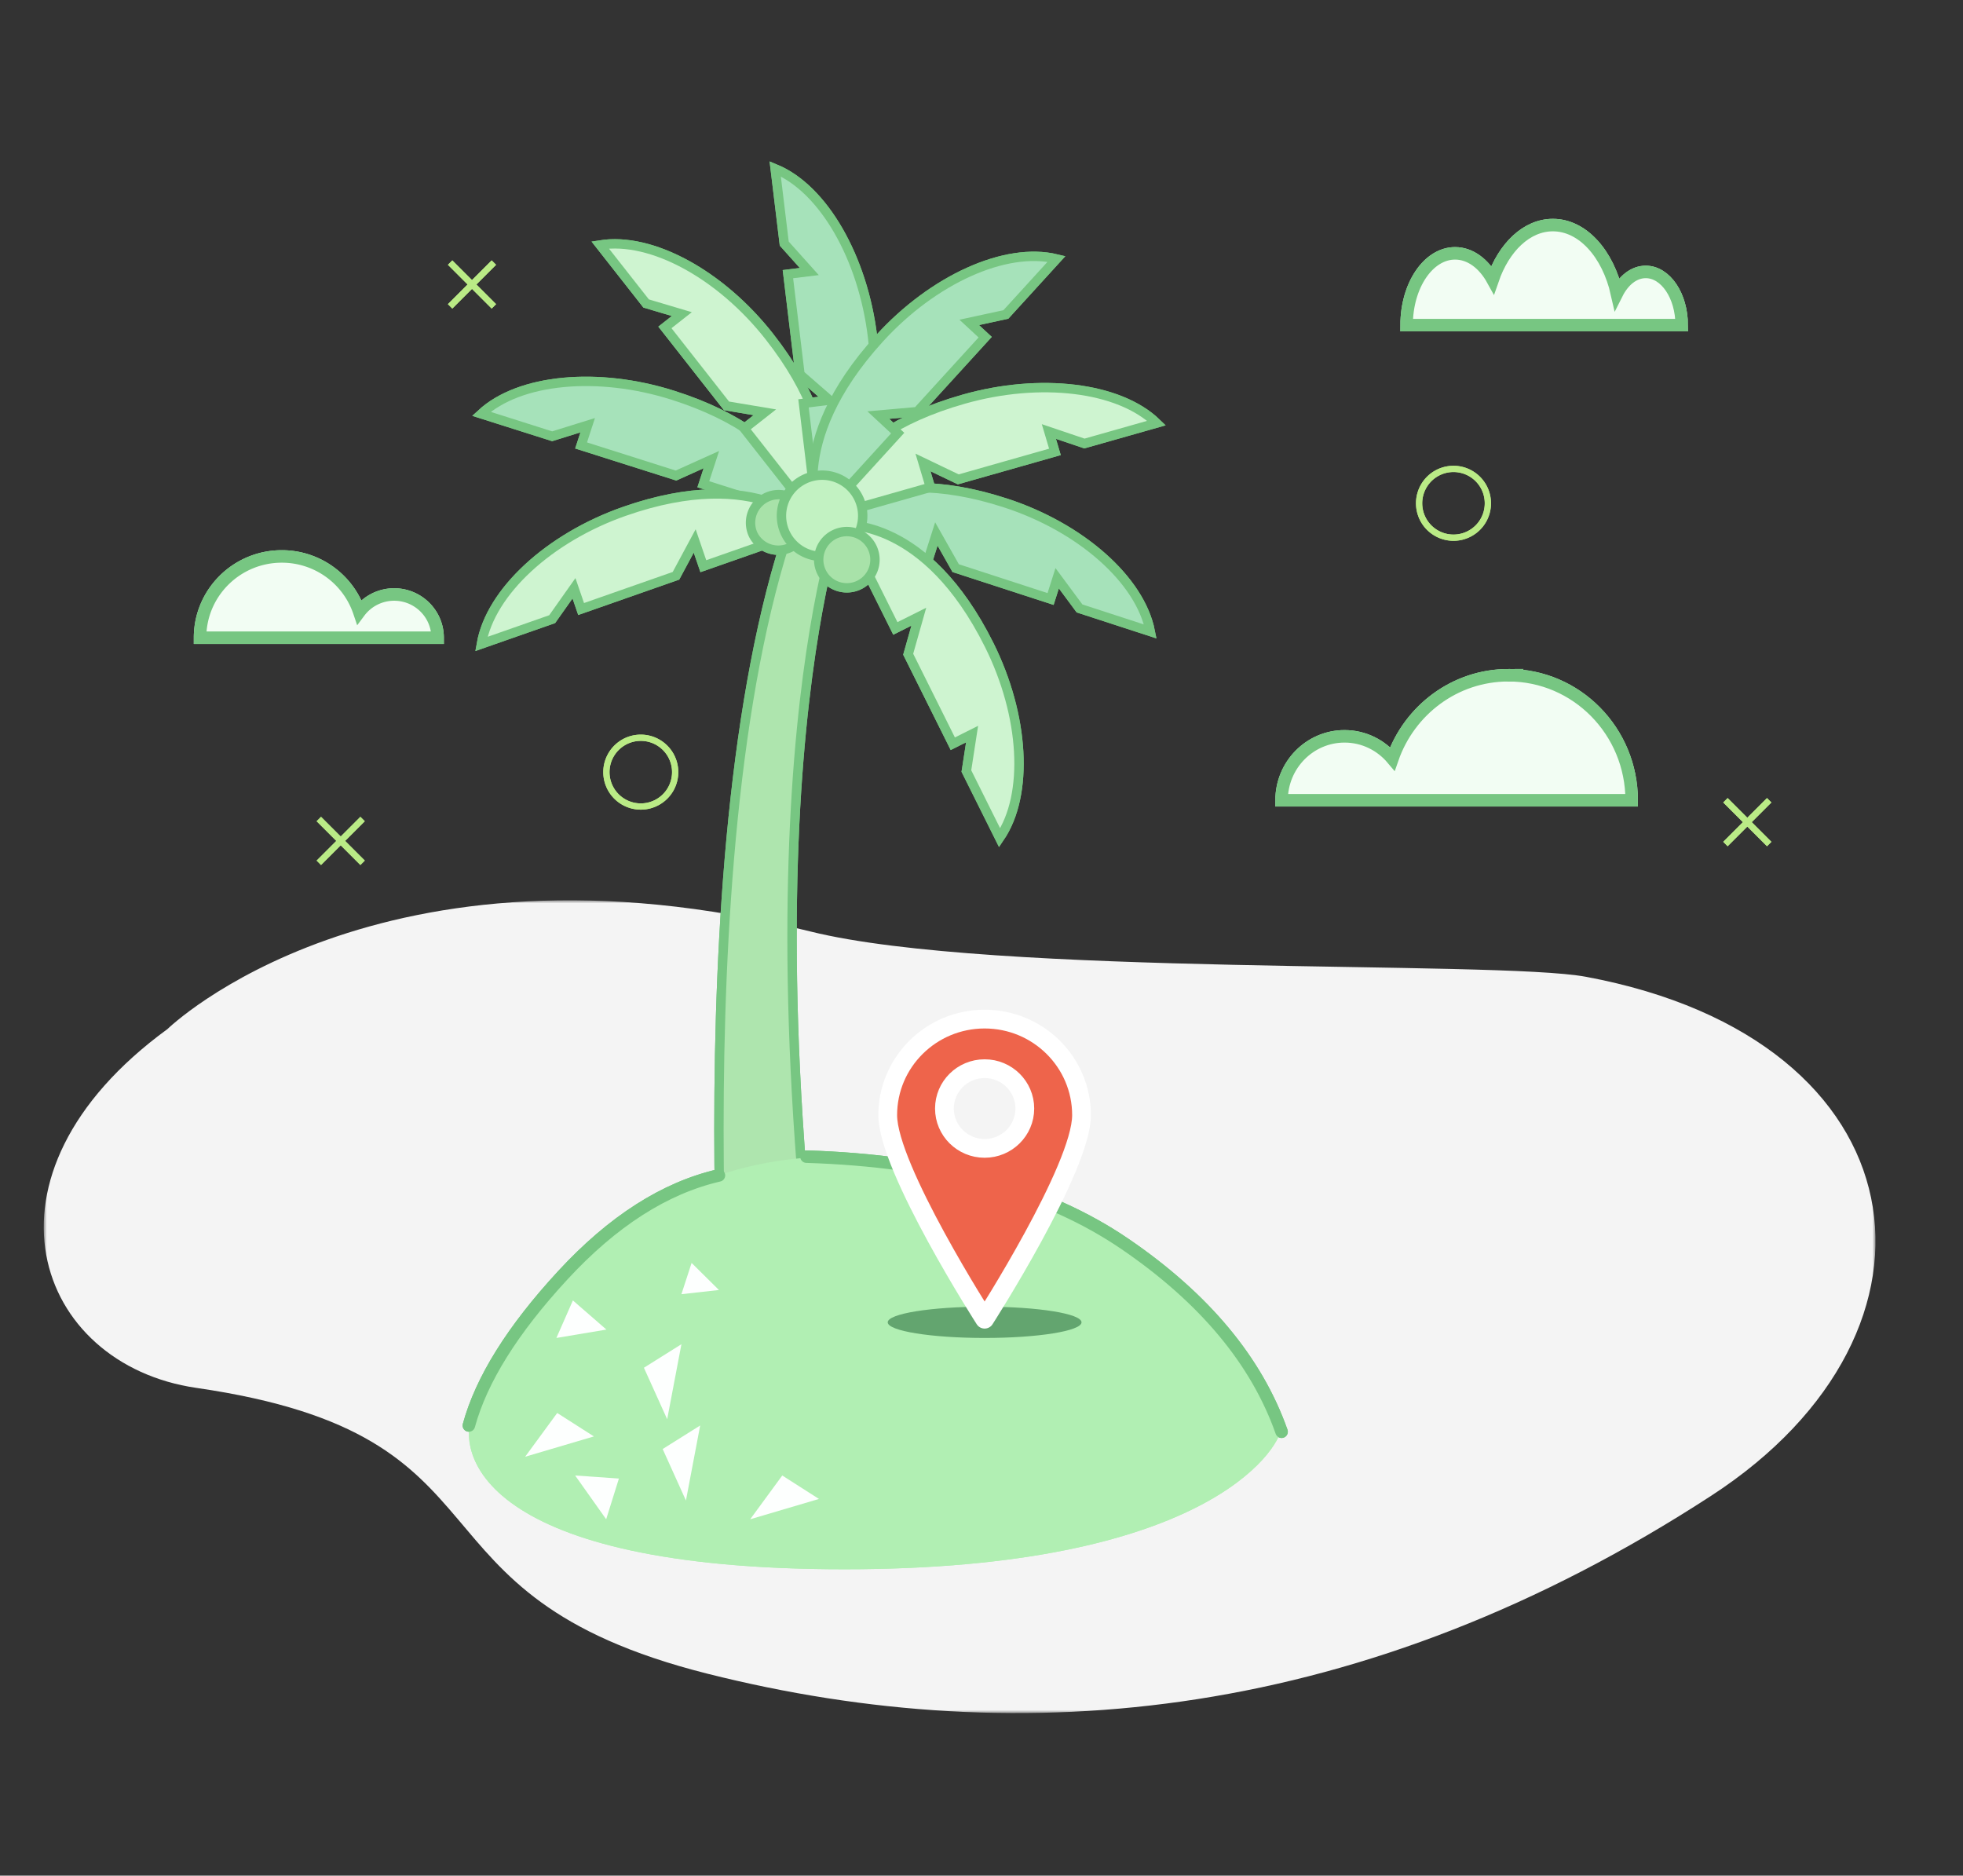 <svg width="314" height="300" viewBox="0 0 314 300" xmlns="http://www.w3.org/2000/svg" xmlns:xlink="http://www.w3.org/1999/xlink">
    <rect x="0" y="0" width="314" height="300" fill="#333333" stroke="none"/>
    <defs>
        <path id="ebyb381k9a" d="M0 0h293v130H0z"/>
    </defs>
    <g fill="none" fill-rule="evenodd">
        <g transform="translate(7 144)">
            <mask id="ofh7etizob" fill="#fff">
                <use xlink:href="#ebyb381k9a"/>
            </mask>
            <path d="M19.802 20.58S53.41-12.203 122.627 4.985c29.185 7.248 109.599 4.557 124.055 7.248 54.124 10.076 60.814 56.484 20.069 82.988-55.462 36.078-110.074 41.192-160.55 28.49-50.475-12.703-28.885-38.052-81.794-45.726-25.663-3.721-36.837-33.896-4.605-57.403" fill="#F4F4F4" mask="url(#ofh7etizob)"/>
        </g>
        <path d="M259.203 52H269c0-4.699-2.575-8.508-5.75-8.508-1.89 0-3.561 1.356-4.61 3.442C257.207 40.584 253.164 36 248.392 36c-4.203 0-7.838 3.559-9.626 8.744-1.422-2.577-3.585-4.224-6.01-4.224-4.282 0-7.756 5.14-7.756 11.48h34.203z" fill="#F2FDF3"/>
        <path d="M259.203 52H269c0-4.699-2.575-8.508-5.75-8.508-1.89 0-3.561 1.356-4.61 3.442C257.207 40.584 253.164 36 248.392 36c-4.203 0-7.838 3.559-9.626 8.744-1.422-2.577-3.585-4.224-6.01-4.224-4.282 0-7.756 5.14-7.756 11.48h34.203z" stroke="#B9EFC3" stroke-width="2"/>
        <path d="M241.297 108c-8.585 0-15.868 5.585-18.567 13.363-1.849-2.194-4.59-3.59-7.656-3.59-5.562 0-10.074 4.58-10.074 10.227h56c0-11.044-8.823-20-19.703-20" fill="#F2FDF3"/>
        <path d="M241.297 108c-8.585 0-15.868 5.585-18.567 13.363-1.849-2.194-4.59-3.59-7.656-3.59-5.562 0-10.074 4.58-10.074 10.227h56c0-11.044-8.823-20-19.703-20z" stroke="#B9EFC3" stroke-width="2"/>
        <path d="M63.046 95.087a6.946 6.946 0 0 0-5.575 2.797A13.068 13.068 0 0 0 45.075 89C37.854 89 32 94.82 32 102h38c0-3.817-3.113-6.913-6.954-6.913" fill="#F2FDF3"/>
        <path d="M63.046 95.087a6.946 6.946 0 0 0-5.575 2.797A13.068 13.068 0 0 0 45.075 89C37.854 89 32 94.82 32 102h38c0-3.817-3.113-6.913-6.954-6.913z" stroke="#B9EFC3" stroke-width="2"/>
        <path d="M116.985 232s-9.003-101.785 11.34-153L135 80.842S117.36 126.319 133.498 232h-16.513z" fill="#AEE5AE"/>
        <path d="M116.985 232s-9.003-101.785 11.34-153L135 80.842S117.36 126.319 133.498 232h-16.513z" stroke="#77C682" stroke-width="1.5"/>
        <path d="M130 83s-.757-12.927-22.366-19.784c-11.966-3.795-24.54-2.66-30.634 2.972l11.321 3.592 5.684-1.768-1.054 3.236 15.178 4.814 5.66-2.55-1.286 3.94L130 83z" fill="#A6E2BA"/>
        <path d="M130 83s-.757-12.927-22.366-19.784c-11.966-3.795-24.54-2.66-30.634 2.972l11.321 3.592 5.684-1.768-1.054 3.236 15.178 4.814 5.66-2.55-1.286 3.94L130 83z" stroke="#77C682" stroke-width="1.5"/>
        <path d="M130.4 83s6.701-11.292-7.326-29.162C115.31 43.946 104.246 37.857 96 39.18l7.352 9.36 5.71 1.698-2.704 2.13 9.85 12.55 6.135 1.025-3.298 2.591L130.4 83z" fill="#CEF4D0"/>
        <path d="M130.4 83s6.701-11.292-7.326-29.162C115.31 43.946 104.246 37.857 96 39.18l7.352 9.36 5.71 1.698-2.704 2.13 9.85 12.55 6.135 1.025-3.298 2.591L130.4 83z" stroke="#77C682" stroke-width="1.5"/>
        <path d="M130.752 83s11.58-6.26 8.824-29.095C138.054 41.265 131.738 30.184 124 27l1.446 11.961 4.006 4.47-3.417.421 1.933 16.041 4.717 4.104-4.158.518L130.752 83z" fill="#A6E2BA"/>
        <path d="M130.752 83s11.58-6.26 8.824-29.095C138.054 41.265 131.738 30.184 124 27l1.446 11.961 4.006 4.47-3.417.421 1.933 16.041 4.717 4.104-4.158.518L130.752 83z" stroke="#77C682" stroke-width="1.5"/>
        <path d="M131 83.753s8.244-10.335 29.86-3.3C172.823 84.344 182.37 92.71 184 101l-11.32-3.684-3.575-4.827-1.054 3.32-15.182-4.938-3.09-5.463-1.284 4.038L131 83.753z" fill="#A6E2BA"/>
        <path d="M131 83.753s8.244-10.335 29.86-3.3C172.823 84.344 182.37 92.71 184 101l-11.32-3.684-3.575-4.827-1.054 3.32-15.182-4.938-3.09-5.463-1.284 4.038L131 83.753z" stroke="#77C682" stroke-width="1.5"/>
        <path d="M131 83s1.138-12.901 23.158-19.155c12.188-3.46 24.854-1.979 30.842 3.82l-11.535 3.274-5.687-1.922.968 3.262-15.462 4.394-5.643-2.707 1.185 3.972L131 83z" fill="#CEF4D0"/>
        <path d="M131 83s1.138-12.901 23.158-19.155c12.188-3.46 24.854-1.979 30.842 3.82l-11.535 3.274-5.687-1.922.968 3.262-15.462 4.394-5.643-2.707 1.185 3.972L131 83z" stroke="#77C682" stroke-width="1.5"/>
        <path d="M131.083 83s-5.843-11.938 9.614-28.894c8.56-9.388 20.133-14.672 28.303-12.693l-8.101 8.883-5.861 1.27 2.551 2.364-10.863 11.91-6.231.553 3.1 2.88L131.083 83z" fill="#A6E2BA"/>
        <path d="M131.083 83s-5.843-11.938 9.614-28.894c8.56-9.388 20.133-14.672 28.303-12.693l-8.101 8.883-5.861 1.27 2.551 2.364-10.863 11.91-6.231.553 3.1 2.88L131.083 83z" stroke="#77C682" stroke-width="1.5"/>
        <path d="M135 84.015s13.079-1.243 23.234 19.145c5.622 11.28 6.39 23.928 1.666 30.84l-5.318-10.674.911-5.913-3.085 1.545-7.135-14.317 1.7-6.003-3.754 1.877-8.219-16.5z" fill="#CEF4D0"/>
        <path d="M135 84.015s13.079-1.243 23.234 19.145c5.622 11.28 6.39 23.928 1.666 30.84l-5.318-10.674.911-5.913-3.085 1.545-7.135-14.317 1.7-6.003-3.754 1.877-8.219-16.5z" stroke="#77C682" stroke-width="1.5"/>
        <path d="M130 84.43s-8.538-10.205-30.145-2.635C87.887 85.99 78.456 94.622 77 103l11.324-3.966 3.491-4.94 1.14 3.318 15.174-5.318 2.994-5.57 1.381 4.037L130 84.431z" fill="#CEF4D0"/>
        <path d="M130 84.43s-8.538-10.205-30.145-2.635C87.887 85.99 78.456 94.622 77 103l11.324-3.966 3.491-4.94 1.14 3.318 15.174-5.318 2.994-5.57 1.381 4.037L130 84.431z" stroke="#77C682" stroke-width="1.5"/>
        <path d="M126.564 87.497a4.5 4.5 0 0 1-6.064-1.936 4.5 4.5 0 0 1 7.995-4.125 4.493 4.493 0 0 1-1.931 6.06" fill="#A8E2A9"/>
        <path d="M126.564 87.497a4.5 4.5 0 0 1-6.064-1.936 4.5 4.5 0 0 1 7.995-4.125 4.493 4.493 0 0 1-1.931 6.06z" stroke="#77C682" stroke-width="1.5"/>
        <path d="M134.477 88.273a6.491 6.491 0 0 1-8.752-2.794 6.493 6.493 0 0 1 2.799-8.751 6.49 6.49 0 0 1 8.752 2.793 6.494 6.494 0 0 1-2.8 8.752" fill="#C2F2C2"/>
        <path d="M134.477 88.273a6.491 6.491 0 0 1-8.752-2.794 6.493 6.493 0 0 1 2.799-8.751 6.49 6.49 0 0 1 8.752 2.793 6.494 6.494 0 0 1-2.8 8.752z" stroke="#77C682" stroke-width="1.5"/>
        <path d="M137.562 93.5a4.5 4.5 0 1 1-4.122-8 4.5 4.5 0 0 1 4.122 8" fill="#A8E2A9"/>
        <path d="M137.562 93.5a4.5 4.5 0 1 1-4.122-8 4.5 4.5 0 0 1 4.122 8z" stroke="#77C682" stroke-width="1.5"/>
        <path d="M76.103 224.722S92.462 185 133.608 185c51.059 0 71.878 39.722 71.383 43.388-.496 3.668-12.393 22.612-69.896 22.612-57.505 0-63.246-18.322-58.992-26.278" fill="#B1EFB3"/>
        <path fill="#FDFFFE" d="m106 231.765 3.722 8.235L112 228zM89.131 226 84 233l11-3.25zM125.131 236 120 243l11-3.25zM99 236.488 92 236l4.963 7zM103 218.765l3.722 8.235L109 215zM110.628 202 109 207l6-.67zM91.64 208 89 214l8-1.34z"/>
        <path d="M173 211.5c0 1.381-6.94 2.5-15.5 2.5-8.56 0-15.5-1.119-15.5-2.5s6.94-2.5 15.5-2.5c8.56 0 15.5 1.119 15.5 2.5" fill="#63A56F"/>
        <path d="M232.5 75a5.5 5.5 0 1 1 0 11 5.5 5.5 0 0 1 0-11zM276 128l7 7M283 128l-7 7M51 131l7 7M58 131l-7 7M102.5 118a5.5 5.5 0 1 1 0 11 5.5 5.5 0 0 1 0-11zM72 42l7 7M79 42l-7 7" stroke="#BAEB86"/>
        <path d="M115 188c-8.667 2-17 7.333-25 16s-13 16.667-15 24M129 185c21.333.667 38.333 5.333 51 14 12.667 8.667 21 18.667 25 30" stroke="#77C682" stroke-width="2" stroke-linecap="round" stroke-linejoin="round"/>
        <path d="M157.5 184.678c-3.551 0-6.43-2.854-6.43-6.374 0-3.52 2.879-6.373 6.43-6.373 3.55 0 6.43 2.854 6.43 6.373 0 3.52-2.88 6.374-6.43 6.374m0-20.678c-8.56 0-15.5 6.879-15.5 15.364 0 8.485 15.5 32.636 15.5 32.636s15.5-24.15 15.5-32.636c0-8.485-6.94-15.364-15.5-15.364" fill="#EE644B"/>
        <g>
            <path d="M259.203 52H269c0-4.699-2.575-8.508-5.75-8.508-1.89 0-3.561 1.356-4.61 3.442C257.207 40.584 253.164 36 248.392 36c-4.203 0-7.838 3.559-9.626 8.744-1.422-2.577-3.585-4.224-6.01-4.224-4.282 0-7.756 5.14-7.756 11.48h34.203z" fill="#F2FDF3"/>
            <path d="M259.203 52H269c0-4.699-2.575-8.508-5.75-8.508-1.89 0-3.561 1.356-4.61 3.442C257.207 40.584 253.164 36 248.392 36c-4.203 0-7.838 3.559-9.626 8.744-1.422-2.577-3.585-4.224-6.01-4.224-4.282 0-7.756 5.14-7.756 11.48h34.203z" stroke="#77C682" stroke-width="2"/>
            <path d="M241.297 108c-8.585 0-15.868 5.585-18.567 13.363-1.849-2.194-4.59-3.59-7.656-3.59-5.562 0-10.074 4.58-10.074 10.227h56c0-11.044-8.823-20-19.703-20" fill="#F2FDF3"/>
            <path d="M241.297 108c-8.585 0-15.868 5.585-18.567 13.363-1.849-2.194-4.59-3.59-7.656-3.59-5.562 0-10.074 4.58-10.074 10.227h56c0-11.044-8.823-20-19.703-20z" stroke="#77C682" stroke-width="2"/>
            <path d="M63.046 95.087a6.946 6.946 0 0 0-5.575 2.797A13.068 13.068 0 0 0 45.075 89C37.854 89 32 94.82 32 102h38c0-3.817-3.113-6.913-6.954-6.913" fill="#F2FDF3"/>
            <path d="M63.046 95.087a6.946 6.946 0 0 0-5.575 2.797A13.068 13.068 0 0 0 45.075 89C37.854 89 32 94.82 32 102h38c0-3.817-3.113-6.913-6.954-6.913z" stroke="#77C682" stroke-width="2"/>
            <path d="M116.985 232s-9.003-101.785 11.34-153L135 80.842S117.36 126.319 133.498 232h-16.513z" fill="#AEE5AE"/>
            <path d="M116.985 232s-9.003-101.785 11.34-153L135 80.842S117.36 126.319 133.498 232h-16.513z" stroke="#77C682" stroke-width="1.5"/>
            <path d="M130 83s-.757-12.927-22.366-19.784c-11.966-3.795-24.54-2.66-30.634 2.972l11.321 3.592 5.684-1.768-1.054 3.236 15.178 4.814 5.66-2.55-1.286 3.94L130 83z" fill="#A6E2BA"/>
            <path d="M130 83s-.757-12.927-22.366-19.784c-11.966-3.795-24.54-2.66-30.634 2.972l11.321 3.592 5.684-1.768-1.054 3.236 15.178 4.814 5.66-2.55-1.286 3.94L130 83z" stroke="#77C682" stroke-width="1.5"/>
            <path d="M130.4 83s6.701-11.292-7.326-29.162C115.31 43.946 104.246 37.857 96 39.18l7.352 9.36 5.71 1.698-2.704 2.13 9.85 12.55 6.135 1.025-3.298 2.591L130.4 83z" fill="#CEF4D0"/>
            <path d="M130.4 83s6.701-11.292-7.326-29.162C115.31 43.946 104.246 37.857 96 39.18l7.352 9.36 5.71 1.698-2.704 2.13 9.85 12.55 6.135 1.025-3.298 2.591L130.4 83z" stroke="#77C682" stroke-width="1.5"/>
            <path d="M130.752 83s11.58-6.26 8.824-29.095C138.054 41.265 131.738 30.184 124 27l1.446 11.961 4.006 4.47-3.417.421 1.933 16.041 4.717 4.104-4.158.518L130.752 83z" fill="#A6E2BA"/>
            <path d="M130.752 83s11.58-6.26 8.824-29.095C138.054 41.265 131.738 30.184 124 27l1.446 11.961 4.006 4.47-3.417.421 1.933 16.041 4.717 4.104-4.158.518L130.752 83z" stroke="#77C682" stroke-width="1.5"/>
            <path d="M131 83.753s8.244-10.335 29.86-3.3C172.823 84.344 182.37 92.71 184 101l-11.32-3.684-3.575-4.827-1.054 3.32-15.182-4.938-3.09-5.463-1.284 4.038L131 83.753z" fill="#A6E2BA"/>
            <path d="M131 83.753s8.244-10.335 29.86-3.3C172.823 84.344 182.37 92.71 184 101l-11.32-3.684-3.575-4.827-1.054 3.32-15.182-4.938-3.09-5.463-1.284 4.038L131 83.753z" stroke="#77C682" stroke-width="1.5"/>
            <path d="M131 83s1.138-12.901 23.158-19.155c12.188-3.46 24.854-1.979 30.842 3.82l-11.535 3.274-5.687-1.922.968 3.262-15.462 4.394-5.643-2.707 1.185 3.972L131 83z" fill="#CEF4D0"/>
            <path d="M131 83s1.138-12.901 23.158-19.155c12.188-3.46 24.854-1.979 30.842 3.82l-11.535 3.274-5.687-1.922.968 3.262-15.462 4.394-5.643-2.707 1.185 3.972L131 83z" stroke="#77C682" stroke-width="1.5"/>
            <path d="M131.083 83s-5.843-11.938 9.614-28.894c8.56-9.388 20.133-14.672 28.303-12.693l-8.101 8.883-5.861 1.27 2.551 2.364-10.863 11.91-6.231.553 3.1 2.88L131.083 83z" fill="#A6E2BA"/>
            <path d="M131.083 83s-5.843-11.938 9.614-28.894c8.56-9.388 20.133-14.672 28.303-12.693l-8.101 8.883-5.861 1.27 2.551 2.364-10.863 11.91-6.231.553 3.1 2.88L131.083 83z" stroke="#77C682" stroke-width="1.5"/>
            <path d="M135 84.015s13.079-1.243 23.234 19.145c5.622 11.28 6.39 23.928 1.666 30.84l-5.318-10.674.911-5.913-3.085 1.545-7.135-14.317 1.7-6.003-3.754 1.877-8.219-16.5z" fill="#CEF4D0"/>
            <path d="M135 84.015s13.079-1.243 23.234 19.145c5.622 11.28 6.39 23.928 1.666 30.84l-5.318-10.674.911-5.913-3.085 1.545-7.135-14.317 1.7-6.003-3.754 1.877-8.219-16.5z" stroke="#77C682" stroke-width="1.5"/>
            <path d="M130 84.43s-8.538-10.205-30.145-2.635C87.887 85.99 78.456 94.622 77 103l11.324-3.966 3.491-4.94 1.14 3.318 15.174-5.318 2.994-5.57 1.381 4.037L130 84.431z" fill="#CEF4D0"/>
            <path d="M130 84.43s-8.538-10.205-30.145-2.635C87.887 85.99 78.456 94.622 77 103l11.324-3.966 3.491-4.94 1.14 3.318 15.174-5.318 2.994-5.57 1.381 4.037L130 84.431z" stroke="#77C682" stroke-width="1.5"/>
            <path d="M126.564 87.497a4.5 4.5 0 0 1-6.064-1.936 4.5 4.5 0 0 1 7.995-4.125 4.493 4.493 0 0 1-1.931 6.06" fill="#A8E2A9"/>
            <path d="M126.564 87.497a4.5 4.5 0 0 1-6.064-1.936 4.5 4.5 0 0 1 7.995-4.125 4.493 4.493 0 0 1-1.931 6.06z" stroke="#77C682" stroke-width="1.5"/>
            <path d="M134.477 88.273a6.491 6.491 0 0 1-8.752-2.794 6.493 6.493 0 0 1 2.799-8.751 6.49 6.49 0 0 1 8.752 2.793 6.494 6.494 0 0 1-2.8 8.752" fill="#C2F2C2"/>
            <path d="M134.477 88.273a6.491 6.491 0 0 1-8.752-2.794 6.493 6.493 0 0 1 2.799-8.751 6.49 6.49 0 0 1 8.752 2.793 6.494 6.494 0 0 1-2.8 8.752z" stroke="#77C682" stroke-width="1.5"/>
            <path d="M137.562 93.5a4.5 4.5 0 1 1-4.122-8 4.5 4.5 0 0 1 4.122 8" fill="#A8E2A9"/>
            <path d="M137.562 93.5a4.5 4.5 0 1 1-4.122-8 4.5 4.5 0 0 1 4.122 8z" stroke="#77C682" stroke-width="1.5"/>
            <path d="M76.103 224.722S92.462 185 133.608 185c51.059 0 71.878 39.722 71.383 43.388-.496 3.668-12.393 22.612-69.896 22.612-57.505 0-63.246-18.322-58.992-26.278" fill="#B1EFB3"/>
            <g stroke="#77C682" stroke-linecap="round" stroke-linejoin="round" stroke-width="2">
                <path d="M115 188c-8.667 2-17 7.333-25 16s-13 16.667-15 24M129 185c21.333.667 38.333 5.333 51 14 12.667 8.667 21 18.667 25 30"/>
            </g>
            <path fill="#FDFFFE" d="m106 231.765 3.722 8.235L112 228zM89.131 226 84 233l11-3.25zM125.131 236 120 243l11-3.25zM99 236.488 92 236l4.963 7zM103 218.765l3.722 8.235L109 215zM110.628 202 109 207l6-.67zM91.64 208 89 214l8-1.34z"/>
            <path d="M173 211.5c0 1.381-6.94 2.5-15.5 2.5-8.56 0-15.5-1.119-15.5-2.5s6.94-2.5 15.5-2.5c8.56 0 15.5 1.119 15.5 2.5" fill="#63A56F"/>
            <path d="M232.5 75a5.5 5.5 0 1 1 0 11 5.5 5.5 0 0 1 0-11zM276 128l7 7M283 128l-7 7M51 131l7 7M58 131l-7 7M102.5 118a5.5 5.5 0 1 1 0 11 5.5 5.5 0 0 1 0-11zM72 42l7 7M79 42l-7 7" stroke="#BAEB86"/>
            <path d="M157.5 183.678c-3.551 0-6.43-2.854-6.43-6.374 0-3.52 2.879-6.373 6.43-6.373 3.55 0 6.43 2.854 6.43 6.373 0 3.52-2.88 6.374-6.43 6.374m0-20.678c-8.56 0-15.5 6.879-15.5 15.364 0 8.485 15.5 32.636 15.5 32.636s15.5-24.15 15.5-32.636c0-8.485-6.94-15.364-15.5-15.364" stroke="#FFF" stroke-width="3" fill="#EE644B" stroke-linecap="round" stroke-linejoin="round"/>
        </g>
    </g>
</svg>
